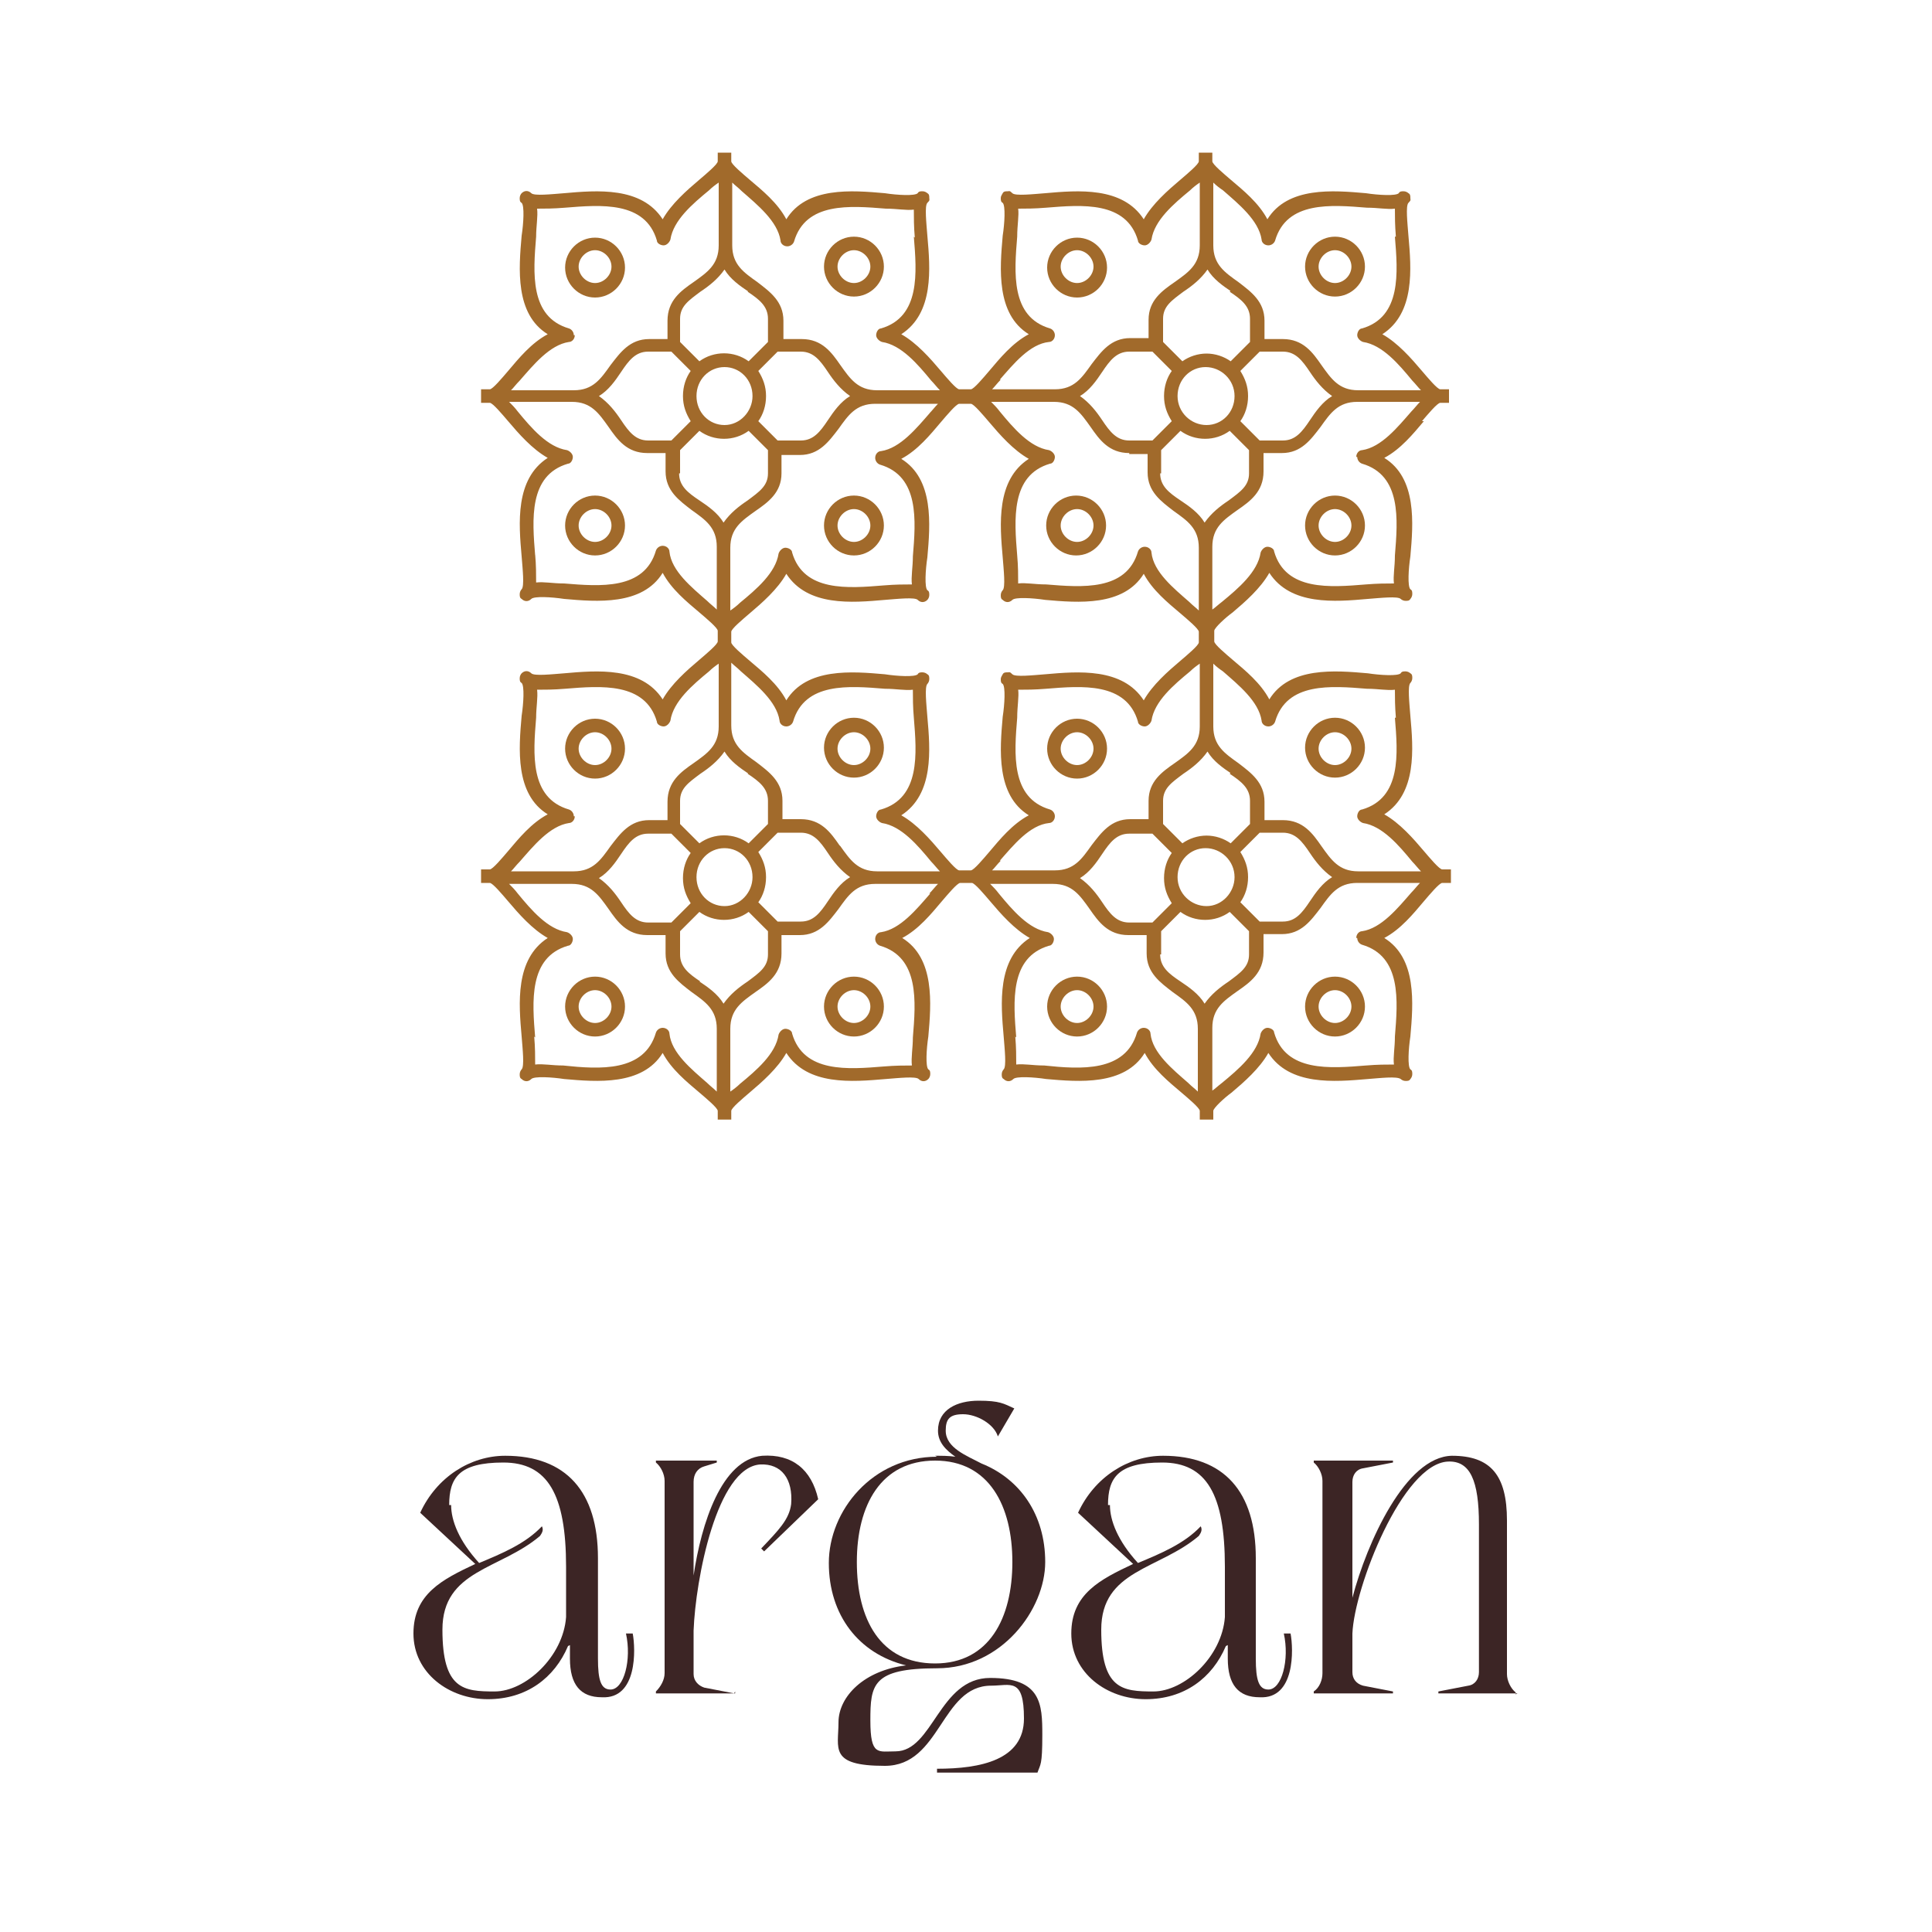 <?xml version="1.0" encoding="UTF-8"?>
<svg id="Livello_1" data-name="Livello 1" xmlns="http://www.w3.org/2000/svg" version="1.1" viewBox="0 0 200 200">
  <defs>
    <style>
      .cls-1 {
        fill: #3c2525;
      }

      .cls-1, .cls-2 {
        stroke-width: 0px;
      }

      .cls-2 {
        fill: #a16a2b;
      }
    </style>
  </defs>
  <g>
    <path class="cls-2" d="M88.4,51.3c-1.7,0-3.1,1.4-3.1,3.1s1.4,3.1,3.1,3.1,3.1-1.4,3.1-3.1-1.4-3.1-3.1-3.1ZM90.1,54.4c0,.9-.8,1.7-1.7,1.7s-1.7-.8-1.7-1.7.8-1.7,1.7-1.7,1.7.8,1.7,1.7Z"/>
    <path class="cls-2" d="M88.4,24.5c-1.7,0-3.1,1.4-3.1,3.1s1.4,3.1,3.1,3.1,3.1-1.4,3.1-3.1-1.4-3.1-3.1-3.1ZM90.1,27.6c0,.9-.8,1.7-1.7,1.7s-1.7-.8-1.7-1.7.8-1.7,1.7-1.7,1.7.8,1.7,1.7Z"/>
    <path class="cls-2" d="M61.6,57.5c1.7,0,3.1-1.4,3.1-3.1s-1.4-3.1-3.1-3.1-3.1,1.4-3.1,3.1,1.4,3.1,3.1,3.1ZM59.9,54.4c0-.9.8-1.7,1.7-1.7s1.7.8,1.7,1.7-.8,1.7-1.7,1.7-1.7-.8-1.7-1.7Z"/>
    <path class="cls-2" d="M61.6,30.8c1.7,0,3.1-1.4,3.1-3.1s-1.4-3.1-3.1-3.1-3.1,1.4-3.1,3.1,1.4,3.1,3.1,3.1ZM59.9,27.6c0-.9.8-1.7,1.7-1.7s1.7.8,1.7,1.7-.8,1.7-1.7,1.7-1.7-.8-1.7-1.7Z"/>
    <path class="cls-2" d="M138.2,51.3c-1.7,0-3.1,1.4-3.1,3.1s1.4,3.1,3.1,3.1,3.1-1.4,3.1-3.1-1.4-3.1-3.1-3.1ZM138.2,56.1c-.9,0-1.7-.8-1.7-1.7s.8-1.7,1.7-1.7,1.7.8,1.7,1.7-.8,1.7-1.7,1.7Z"/>
    <path class="cls-2" d="M138.2,24.5c-1.7,0-3.1,1.4-3.1,3.1s1.4,3.1,3.1,3.1,3.1-1.4,3.1-3.1-1.4-3.1-3.1-3.1ZM138.2,29.3c-.9,0-1.7-.8-1.7-1.7s.8-1.7,1.7-1.7,1.7.8,1.7,1.7-.8,1.7-1.7,1.7Z"/>
    <path class="cls-2" d="M108.3,54.4c0,1.7,1.4,3.1,3.1,3.1s3.1-1.4,3.1-3.1-1.4-3.1-3.1-3.1-3.1,1.4-3.1,3.1ZM109.8,54.4c0-.9.8-1.7,1.7-1.7s1.7.8,1.7,1.7-.8,1.7-1.7,1.7-1.7-.8-1.7-1.7Z"/>
    <path class="cls-2" d="M147.2,43.6c.6-.7,1.6-1.9,1.9-1.9h.9v-1.4h-.9c-.3,0-1.3-1.2-1.9-1.9-1.1-1.3-2.5-2.9-4.1-3.8,3.4-2.2,3-6.8,2.7-10.2-.1-1.3-.3-3.1,0-3.4s.2-.3.2-.5,0-.4-.2-.5c-.1-.1-.3-.2-.5-.2h0c-.2,0-.4,0-.5.2-.3.3-2.1.2-3.4,0-3.4-.3-8.1-.7-10.2,2.7-.9-1.7-2.5-3-3.8-4.1-.7-.6-1.9-1.6-1.9-1.9v-.9h-1.4v.9c0,.3-1.2,1.3-1.9,1.9-1.3,1.1-2.9,2.5-3.8,4.1-2.2-3.4-6.8-3-10.2-2.7-1.3.1-3.1.3-3.4,0s-.3-.2-.5-.2h0c-.2,0-.4,0-.5.2s-.2.3-.2.5,0,.4.2.5c.3.3.2,2.1,0,3.4-.3,3.4-.7,8.1,2.7,10.2-1.7.9-3,2.5-4.1,3.8-.6.7-1.6,1.9-1.9,1.9h-1.2c-.3,0-1.3-1.2-1.9-1.9-1.1-1.3-2.5-2.9-4.1-3.8,3.4-2.2,3-6.8,2.7-10.2-.1-1.3-.3-3.1,0-3.4s.2-.3.2-.5,0-.4-.2-.5c-.1-.1-.3-.2-.5-.2h0c-.2,0-.4,0-.5.2-.3.3-2.1.2-3.4,0-3.4-.3-8.1-.7-10.2,2.7-.9-1.7-2.5-3-3.8-4.1-.7-.6-1.9-1.6-1.9-1.9v-.9h-1.4v.9c0,.3-1.2,1.3-1.9,1.9-1.3,1.1-2.9,2.5-3.8,4.1-2.2-3.4-6.8-3-10.2-2.7-1.3.1-3.1.3-3.4,0s-.7-.3-1,0c-.1.1-.2.3-.2.5s0,.4.2.5c.3.3.2,2.1,0,3.4-.3,3.4-.7,8.1,2.7,10.2-1.7.9-3,2.5-4.1,3.8-.6.7-1.6,1.9-1.9,1.9h-.9v1.4h.9c.3,0,1.3,1.2,1.9,1.9,1.1,1.3,2.5,2.9,4.1,3.8-3.4,2.2-3,6.8-2.7,10.2.1,1.3.3,3.1,0,3.4-.1.1-.2.3-.2.5s0,.4.2.5c.3.3.7.3,1,0,.3-.3,2.1-.2,3.4,0,3.4.3,8.1.7,10.2-2.7.9,1.7,2.5,3,3.8,4.1.7.6,1.9,1.6,1.9,1.9v1.1c0,.3-1.2,1.3-1.9,1.9-1.3,1.1-2.9,2.5-3.8,4.1-2.2-3.4-6.8-3-10.2-2.7-1.3.1-3.1.3-3.4,0s-.7-.3-1,0c-.1.1-.2.3-.2.5s0,.4.2.5c.3.3.2,2.1,0,3.4-.3,3.4-.7,8.1,2.7,10.2-1.7.9-3,2.5-4.1,3.8-.6.7-1.6,1.9-1.9,1.9h-.9v1.4h.9c.3,0,1.3,1.2,1.9,1.9,1.1,1.3,2.5,2.9,4.1,3.8-3.4,2.2-3,6.8-2.7,10.2.1,1.3.3,3.1,0,3.4-.1.1-.2.3-.2.5s0,.4.2.5c.3.3.7.3,1,0,.3-.3,2.1-.2,3.4,0,3.4.3,8.1.7,10.2-2.7.9,1.7,2.5,3,3.8,4.1.7.6,1.9,1.6,1.9,1.9v.9h1.4v-.9c0-.3,1.2-1.3,1.9-1.9,1.3-1.1,2.9-2.5,3.8-4.1,2.2,3.4,6.8,3,10.3,2.7,1.3-.1,3.1-.3,3.4,0,.3.3.7.3,1,0,.1-.1.2-.3.2-.5s0-.4-.2-.5c-.3-.3-.2-2.1,0-3.4.3-3.4.7-8.1-2.7-10.2,1.7-.9,3-2.5,4.1-3.8.6-.7,1.6-1.9,1.9-1.9h1.2c.3,0,1.3,1.2,1.9,1.9,1.1,1.3,2.5,2.9,4.1,3.8-3.4,2.2-3,6.8-2.7,10.2.1,1.3.3,3.1,0,3.4-.1.1-.2.3-.2.5s0,.4.2.5c.3.3.7.3,1,0,.3-.3,2.1-.2,3.4,0,3.4.3,8.1.7,10.2-2.7.9,1.7,2.5,3,3.8,4.1.7.6,1.9,1.6,1.9,1.9v.9h1.4v-.9c0-.3,1.2-1.4,1.9-1.9,1.3-1.1,2.9-2.5,3.8-4.1,2.2,3.4,6.8,3,10.3,2.7,1.3-.1,3-.3,3.4,0,.1.1.3.2.5.2h0c.2,0,.4,0,.5-.2.1-.1.2-.3.2-.5s0-.4-.2-.5c-.3-.3-.2-2.1,0-3.4.3-3.4.7-8.1-2.7-10.2,1.7-.9,3-2.5,4.1-3.8.6-.7,1.6-1.9,1.9-1.9h.9v-1.4h-.9c-.3,0-1.3-1.2-1.9-1.9-1.1-1.3-2.5-2.9-4.1-3.8,3.4-2.2,3-6.8,2.7-10.2-.1-1.3-.3-3.1,0-3.4.1-.1.2-.3.2-.5s0-.4-.2-.5c-.1-.1-.3-.2-.5-.2h0c-.2,0-.4,0-.5.2-.3.3-2.1.2-3.4,0-3.4-.3-8.1-.7-10.2,2.7-.9-1.7-2.5-3-3.8-4.1-.7-.6-1.9-1.6-1.9-1.9v-1.1c0-.3,1.2-1.4,1.9-1.9,1.3-1.1,2.9-2.5,3.8-4.1,2.2,3.4,6.8,3,10.2,2.7,1.3-.1,3.1-.3,3.4,0,.1.1.3.2.5.2h0c.2,0,.4,0,.5-.2.1-.1.2-.3.2-.5s0-.4-.2-.5c-.3-.3-.2-2.1,0-3.4.3-3.4.7-8.1-2.7-10.2,1.7-.9,3-2.5,4.1-3.8ZM144.4,74.3c.3,3.7.7,8.3-3.4,9.5-.3,0-.5.4-.5.7,0,.3.3.6.6.7,2,.3,3.7,2.3,5.1,4,.3.3.6.7.9,1h-6.5c-2,0-2.8-1.2-3.8-2.6-.9-1.3-1.9-2.7-4-2.7h-1.9v-1.9c0-2-1.4-3-2.7-4-1.4-1-2.6-1.8-2.6-3.8v-6.5c.3.3.7.6,1,.8,1.6,1.4,3.7,3.1,4,5.1,0,.3.3.6.7.6h0c.3,0,.6-.2.7-.5,1.2-4.1,5.8-3.7,9.5-3.4,1.2,0,2.1.2,2.9.1,0,.8,0,1.7.1,2.9ZM140.5,97.1c0,.3.2.6.5.7,4.1,1.2,3.7,5.8,3.4,9.5,0,1.2-.2,2.1-.1,2.9-.8,0-1.7,0-2.9.1-3.7.3-8.3.7-9.5-3.4,0-.3-.4-.5-.7-.5h0c-.3,0-.6.3-.7.6-.3,2-2.3,3.7-4,5.1-.4.3-.7.6-1,.8v-6.5c0-2,1.2-2.8,2.6-3.8,1.3-.9,2.7-1.9,2.7-4v-1.9h1.9c2,0,3-1.4,4-2.7,1-1.4,1.8-2.6,3.8-2.6h6.5c-.3.3-.6.7-.9,1-1.4,1.6-3.1,3.7-5.1,4-.3,0-.6.3-.6.7ZM105.2,107.4c-.3-3.7-.7-8.3,3.4-9.5.3,0,.5-.4.5-.7,0-.3-.3-.6-.6-.7-2-.3-3.7-2.3-5.1-4-.3-.4-.6-.7-.9-1h6.5c2,0,2.8,1.2,3.8,2.6.9,1.3,1.9,2.7,4,2.7h1.9v1.9c0,2,1.4,3,2.7,4,1.4,1,2.6,1.8,2.6,3.8v6.5c-.3-.3-.6-.5-1-.9-1.6-1.4-3.7-3.1-3.9-5.1,0-.3-.3-.6-.7-.6-.3,0-.6.2-.7.5-1.2,4.1-5.8,3.8-9.6,3.4-1.2,0-2.1-.2-2.9-.1,0-.8,0-1.8-.1-2.9ZM127.5,79.9h0l-.2.2c1.2.8,2.1,1.5,2.1,2.8v2.4l-2,2c-.7-.5-1.6-.8-2.5-.8-.9,0-1.8.3-2.5.8l-2-2v-2.4c0-1.3.9-1.9,2.1-2.8.9-.6,1.8-1.3,2.5-2.3.6,1,1.6,1.7,2.5,2.3l.2-.2ZM103.5,89.1l-.2-.2h0l.2.2c1.4-1.6,3.1-3.7,5.1-3.9.3,0,.6-.3.6-.7,0-.3-.2-.6-.5-.7-4.1-1.2-3.7-5.8-3.4-9.5,0-1.2.2-2.2.1-2.9.8,0,1.7,0,2.9-.1,3.7-.3,8.3-.7,9.5,3.4,0,.3.4.5.7.5h0c.3,0,.6-.3.7-.6.3-2,2.3-3.7,4-5.1.3-.3.7-.6,1-.8v6.5c0,2-1.2,2.8-2.6,3.8-1.3.9-2.7,1.9-2.7,3.9v1.9h-1.9c-2,0-3,1.4-4,2.7-1,1.4-1.8,2.6-3.8,2.6h-6.5c.3-.3.5-.6.9-1ZM127.8,90.8c0,1.6-1.3,3-2.9,3-1.6,0-3-1.3-3-3s1.3-3,2.9-3c1.6,0,3,1.3,3,3ZM114.1,88.4c.8-1.2,1.5-2.1,2.8-2.1h2.4l2,2c-.5.7-.8,1.6-.8,2.6s.3,1.8.8,2.6l-2,2h-2.4c-1.3,0-2-.9-2.8-2.1-.6-.9-1.3-1.8-2.3-2.5,1-.6,1.7-1.6,2.3-2.5ZM135.6,93.3c-.8,1.2-1.5,2.1-2.8,2.1h-2.4l-2-2c.5-.7.8-1.6.8-2.6s-.3-1.8-.8-2.6l2-2h2.4c1.3,0,2,.9,2.8,2.1.6.9,1.3,1.8,2.3,2.5-1,.6-1.7,1.6-2.3,2.5ZM120.2,98.8v-2.4l2-2c1.5,1.1,3.6,1.1,5.1,0l2,2v2.4c0,1.3-.9,1.9-2.1,2.8-.9.6-1.8,1.3-2.5,2.3-.6-1-1.6-1.7-2.5-2.3-1.2-.8-2.1-1.5-2.1-2.8ZM124.1,66.2v.3c0,.3-1.2,1.3-1.9,1.9-1.3,1.1-2.9,2.5-3.8,4.1-2.2-3.4-6.8-3-10.2-2.7-1.3.1-3.1.3-3.4,0s-.3-.2-.5-.2h0c-.2,0-.4,0-.5.2s-.2.3-.2.5,0,.4.2.5c.3.3.2,2.1,0,3.4-.3,3.4-.7,8.1,2.7,10.2-1.7.9-3,2.5-4.1,3.8-.6.7-1.6,1.9-1.9,1.9h-1.2c-.3,0-1.3-1.2-1.9-1.9-1.1-1.3-2.5-2.9-4.1-3.8,3.4-2.2,3-6.8,2.7-10.2-.1-1.3-.3-3.1,0-3.4.1-.1.2-.3.2-.5s0-.4-.2-.5c-.1-.1-.3-.2-.5-.2h0c-.2,0-.4,0-.5.2-.3.3-2.1.2-3.4,0-3.4-.3-8.1-.7-10.2,2.7-.9-1.7-2.5-3-3.8-4.1-.7-.6-1.9-1.6-1.9-1.9v-1.1c0-.3,1.2-1.3,1.9-1.9,1.3-1.1,2.9-2.5,3.8-4.1,2.2,3.4,6.8,3,10.2,2.7,1.3-.1,3.1-.3,3.4,0,.3.3.7.3,1,0,.1-.1.2-.3.2-.5s0-.4-.2-.5c-.3-.3-.2-2.1,0-3.4.3-3.4.7-8.1-2.7-10.2,1.7-.9,3-2.5,4.1-3.8.6-.7,1.6-1.9,1.9-1.9h1.2c.3,0,1.3,1.2,1.9,1.9,1.1,1.3,2.5,2.9,4.1,3.8-3.4,2.2-3,6.8-2.7,10.2.1,1.3.3,3.1,0,3.4-.1.1-.2.3-.2.5s0,.4.2.5c.3.3.7.3,1,0,.3-.3,2.1-.2,3.4,0,3.4.3,8.1.7,10.2-2.7.9,1.7,2.5,3,3.8,4.1.7.6,1.9,1.6,1.9,1.9v.9ZM55.4,57.5c-.3-3.7-.7-8.3,3.4-9.5.3,0,.5-.4.5-.7,0-.3-.3-.6-.6-.7-2-.3-3.7-2.3-5.1-4-.3-.4-.6-.7-.9-1h6.5c2,0,2.8,1.2,3.8,2.6.9,1.3,1.9,2.7,4,2.7h1.9v1.9c0,2,1.4,3,2.7,4,1.4,1,2.6,1.8,2.6,3.8v6.5c-.3-.3-.7-.6-1-.9-1.6-1.4-3.7-3.1-3.9-5.1,0-.3-.3-.6-.7-.6-.3,0-.6.2-.7.5-1.2,4.1-5.8,3.7-9.5,3.4-1.2,0-2.1-.2-2.9-.1,0-.8,0-1.8-.1-2.9ZM59.4,34.7c0-.3-.2-.6-.5-.7-4.1-1.2-3.7-5.8-3.4-9.5,0-1.1.2-2.1.1-2.9.8,0,1.7,0,2.9-.1,3.7-.3,8.3-.7,9.5,3.4,0,.3.4.5.7.5.3,0,.6-.3.7-.6.3-2,2.3-3.7,4-5.1.3-.3.7-.6,1-.8v6.5c0,2-1.2,2.8-2.6,3.8-1.3.9-2.7,1.9-2.7,4v1.9h-1.9c-2,0-3,1.4-4,2.7-1,1.4-1.8,2.6-3.8,2.6h-6.5c.3-.3.5-.6.9-1,1.4-1.6,3.1-3.7,5.1-4,.3,0,.6-.3.6-.7ZM94.6,24.5c.3,3.7.7,8.3-3.4,9.5-.3,0-.5.4-.5.7,0,.3.3.6.6.7,2,.3,3.7,2.3,5.1,4,.3.3.6.7.9,1h-6.5c-2,0-2.8-1.2-3.8-2.6-.9-1.3-1.9-2.7-4-2.7h-1.9v-1.9c0-2-1.4-3-2.7-4-1.4-1-2.6-1.8-2.6-3.8v-6.5c.3.3.6.5,1,.9,1.6,1.4,3.7,3.1,4,5.1,0,.3.3.6.7.6.3,0,.6-.2.7-.5,1.2-4.1,5.8-3.7,9.5-3.4,1.2,0,2.1.2,2.9.1,0,.8,0,1.8.1,2.9ZM96.3,42.7l.2.2h0l-.2-.2c-1.4,1.6-3.1,3.7-5.1,4-.3,0-.6.3-.6.7,0,.3.2.6.5.7,4.1,1.2,3.7,5.8,3.4,9.5,0,1.1-.2,2.1-.1,2.9-.8,0-1.7,0-2.9.1-3.7.3-8.3.7-9.5-3.4,0-.3-.4-.5-.7-.5h0c-.3,0-.6.3-.7.6-.3,2-2.3,3.7-4,5.1-.3.3-.7.6-1,.8v-6.5c0-2,1.2-2.8,2.6-3.8,1.3-.9,2.7-1.9,2.7-3.9v-1.9h1.9c2,0,3-1.4,4-2.7,1-1.4,1.8-2.6,3.8-2.6h6.5c-.3.3-.6.7-.9,1ZM77.9,41c0,1.6-1.3,3-2.9,3-1.6,0-2.9-1.3-2.9-3s1.3-3,2.9-3c1.6,0,2.9,1.3,2.9,3ZM85.7,43.5c-.8,1.2-1.5,2.1-2.8,2.1h-2.4l-2-2c.5-.7.8-1.6.8-2.6s-.3-1.8-.8-2.6l2-2h2.4c1.3,0,2,.9,2.8,2.1.6.9,1.3,1.8,2.3,2.5-1,.6-1.7,1.6-2.3,2.5ZM64.3,38.5c.8-1.2,1.5-2.1,2.8-2.1h2.4l2,2c-.5.7-.8,1.6-.8,2.6s.3,1.8.8,2.6l-2,2h-2.4c-1.3,0-2-.9-2.8-2.1-.6-.9-1.3-1.8-2.3-2.5,1-.6,1.7-1.6,2.3-2.5ZM77.6,30h0l-.2.2c1.2.8,2.1,1.5,2.1,2.8v2.4l-2,2c-1.5-1.1-3.6-1.1-5.1,0l-2-2v-2.4c0-1.3.9-1.9,2.1-2.8.9-.6,1.8-1.3,2.5-2.3.6,1,1.6,1.7,2.5,2.3l.2-.2ZM70.4,49v-2.4l2-2c1.5,1.1,3.6,1.1,5.1,0l2,2v2.4c0,1.3-.9,1.9-2.1,2.8-.9.6-1.8,1.3-2.5,2.3-.6-1-1.6-1.7-2.5-2.3-1.2-.8-2.1-1.5-2.1-2.8ZM55.4,107.4c-.3-3.7-.7-8.3,3.4-9.5.3,0,.5-.4.5-.7,0-.3-.3-.6-.6-.7-2-.3-3.7-2.3-5.1-4-.3-.4-.6-.7-.9-1h6.5c2,0,2.8,1.2,3.8,2.6.9,1.3,1.9,2.7,4,2.7h1.9v1.9c0,2,1.4,3,2.7,4,1.4,1,2.6,1.8,2.6,3.8v6.5c-.3-.3-.7-.6-1-.9-1.6-1.4-3.7-3.1-3.9-5.1,0-.3-.3-.6-.7-.6-.3,0-.6.2-.7.5-1.2,4.1-5.8,3.8-9.6,3.4-1.2,0-2.1-.2-2.9-.1,0-.8,0-1.8-.1-2.9ZM59.4,84.5c0-.3-.2-.6-.5-.7-4.1-1.2-3.7-5.8-3.4-9.5,0-1.1.2-2.1.1-2.9.8,0,1.7,0,2.9-.1,3.7-.3,8.3-.7,9.5,3.4,0,.3.4.5.7.5.3,0,.6-.3.7-.6.3-2,2.3-3.7,4-5.1.3-.3.7-.6,1-.8v6.5c0,2-1.2,2.8-2.6,3.8-1.3.9-2.7,1.9-2.7,4v1.9h-1.9c-2,0-3,1.4-4,2.7-1,1.4-1.8,2.6-3.8,2.6h-6.5c.3-.3.5-.6.9-1,1.4-1.6,3.1-3.7,5.1-4,.3,0,.6-.3.6-.7ZM77.9,90.8c0,1.6-1.3,3-2.9,3-1.6,0-2.9-1.3-2.9-3s1.3-3,2.9-3c1.6,0,2.9,1.3,2.9,3ZM64.3,88.4c.8-1.2,1.5-2.1,2.8-2.1h2.4l2,2c-.5.7-.8,1.6-.8,2.6s.3,1.8.8,2.6l-2,2h-2.4c-1.3,0-2-.9-2.8-2.1-.6-.9-1.3-1.8-2.3-2.5,1-.6,1.7-1.6,2.3-2.5ZM85.7,93.3c-.8,1.2-1.5,2.1-2.8,2.1h-2.4l-2-2c.5-.7.8-1.6.8-2.6s-.3-1.8-.8-2.6l2-2h2.4c1.3,0,2,.9,2.8,2.1.6.9,1.3,1.8,2.3,2.5-1,.6-1.7,1.6-2.3,2.5ZM77.6,79.9h0l-.2.2c1.2.8,2.1,1.5,2.1,2.8v2.4l-2,2c-1.5-1.1-3.6-1.1-5.1,0l-2-2v-2.4c0-1.3.9-1.9,2.1-2.8.9-.6,1.8-1.3,2.5-2.3.6,1,1.6,1.7,2.5,2.3l.2-.2ZM72.5,101.6c-1.2-.8-2.1-1.5-2.1-2.8v-2.4l2-2c1.5,1.1,3.6,1.1,5.1,0l2,2v2.4c0,1.3-.9,1.9-2.1,2.8-.9.6-1.8,1.3-2.5,2.3-.6-1-1.6-1.7-2.5-2.3ZM86.9,87.5c-.9-1.3-1.9-2.7-4-2.7h-1.9v-1.9c0-2-1.4-3-2.7-4-1.4-1-2.6-1.8-2.6-3.8v-6.5c.3.3.6.5,1,.9,1.6,1.4,3.7,3.1,4,5.1,0,.3.3.6.7.6.3,0,.6-.2.7-.5,1.2-4.1,5.8-3.7,9.5-3.4,1.2,0,2.1.2,2.9.1,0,.8,0,1.8.1,2.9.3,3.7.7,8.3-3.4,9.5-.3,0-.5.4-.5.7,0,.3.3.6.6.7,2,.3,3.7,2.3,5.1,4,.3.3.6.7.9,1h-6.5c-2,0-2.8-1.2-3.8-2.6ZM96.3,92.5c-1.4,1.6-3.1,3.7-5.1,4-.3,0-.6.3-.6.7,0,.3.2.6.5.7,4.1,1.2,3.7,5.8,3.4,9.5,0,1.1-.2,2.1-.1,2.9-.8,0-1.7,0-2.9.1-3.7.3-8.3.7-9.5-3.4,0-.3-.4-.5-.7-.5h0c-.3,0-.6.3-.7.6-.3,2-2.3,3.7-4,5.1-.3.3-.7.6-1,.8v-6.5c0-2,1.2-2.8,2.6-3.8,1.3-.9,2.7-1.9,2.7-4v-1.9h1.9c2,0,3-1.4,4-2.7,1-1.4,1.8-2.6,3.8-2.6h6.5c-.3.3-.6.7-.9,1l.2.2h0l-.2-.2ZM140.5,47.3c0,.3.2.6.5.7,4.1,1.2,3.7,5.8,3.4,9.5,0,1.2-.2,2.1-.1,2.9-.8,0-1.7,0-2.9.1-3.7.3-8.3.7-9.5-3.4,0-.3-.4-.5-.7-.5h0c-.3,0-.6.3-.7.6-.3,2-2.3,3.7-4,5.1-.4.3-.7.6-1,.8v-6.5c0-2,1.2-2.8,2.6-3.8,1.3-.9,2.7-1.9,2.7-4v-1.9h1.9c2,0,3-1.4,4-2.7,1-1.4,1.8-2.6,3.8-2.6h6.5c-.3.3-.6.7-.9,1-1.4,1.6-3.1,3.7-5.1,4-.3,0-.6.3-.6.7ZM144.4,24.5c.3,3.7.7,8.3-3.4,9.5-.3,0-.5.4-.5.7,0,.3.3.6.6.7,2,.3,3.7,2.3,5.1,4,.3.3.6.7.9,1h-6.5c-2,0-2.8-1.2-3.8-2.6-.9-1.3-1.9-2.7-4-2.7h-1.9v-1.9c0-2-1.4-3-2.7-4-1.4-1-2.6-1.8-2.6-3.8v-6.5c.3.3.7.6,1,.8,1.6,1.4,3.7,3.1,4,5.1,0,.3.3.6.7.6h0c.3,0,.6-.2.7-.5,1.2-4.1,5.8-3.7,9.5-3.4,1.2,0,2.1.2,2.9.1,0,.8,0,1.7.1,2.9ZM127.5,30h0s0,0,0,0l-.2.2c1.2.8,2.1,1.5,2.1,2.8v2.4l-2,2c-.7-.5-1.6-.8-2.5-.8-.9,0-1.8.3-2.5.8l-2-2v-2.4c0-1.3.9-1.9,2.1-2.8.9-.6,1.8-1.3,2.5-2.3.6,1,1.6,1.7,2.5,2.3l.2-.2ZM124.8,38c1.6,0,3,1.3,3,3s-1.3,3-2.9,3c-1.6,0-3-1.3-3-3s1.3-3,2.9-3ZM135.6,43.5c-.8,1.2-1.5,2.1-2.8,2.1h-2.4l-2-2c.5-.7.8-1.6.8-2.6s-.3-1.8-.8-2.6l2-2h2.4c1.3,0,2,.9,2.8,2.1.6.9,1.3,1.8,2.3,2.5-1,.6-1.7,1.6-2.3,2.5ZM114.1,38.5c.8-1.2,1.5-2.1,2.8-2.1h2.4l2,2c-.5.7-.8,1.6-.8,2.6s.3,1.8.8,2.6l-2,2h-2.4c-1.3,0-2-.9-2.8-2.1-.6-.9-1.3-1.8-2.3-2.5,1-.6,1.7-1.6,2.3-2.5ZM116.9,47h1.9v1.9c0,2,1.4,3,2.7,4,1.4,1,2.6,1.8,2.6,3.8v6.5c-.3-.3-.6-.5-1-.9-1.6-1.4-3.7-3.1-3.9-5.1,0-.3-.3-.6-.7-.6-.3,0-.6.2-.7.5-1.2,4.1-5.8,3.7-9.5,3.4-1.2,0-2.1-.2-2.9-.1,0-.8,0-1.8-.1-2.9-.3-3.7-.7-8.3,3.4-9.5.3,0,.5-.4.5-.7,0-.3-.3-.6-.6-.7-2-.3-3.7-2.3-5.1-4-.3-.4-.6-.7-.9-1h6.5c2,0,2.8,1.2,3.8,2.6.9,1.3,1.9,2.7,4,2.7ZM120.2,49v-2.4l2-2c1.5,1.1,3.6,1.1,5.1,0l2,2v2.4c0,1.3-.9,1.9-2.1,2.8-.9.6-1.8,1.3-2.5,2.3-.6-1-1.6-1.7-2.5-2.3-1.2-.8-2.1-1.5-2.1-2.8ZM103.5,39.3c1.4-1.6,3.1-3.7,5.1-3.9.3,0,.6-.3.6-.7,0-.3-.2-.6-.5-.7-4.1-1.2-3.7-5.8-3.4-9.5,0-1.2.2-2.2.1-2.9.8,0,1.7,0,2.9-.1,3.7-.3,8.3-.7,9.5,3.4,0,.3.4.5.7.5h0c.3,0,.6-.3.7-.6.3-2,2.3-3.7,4-5.1.3-.3.7-.6,1-.8v6.5c0,2-1.2,2.8-2.6,3.8-1.3.9-2.7,1.9-2.7,3.9v1.9h-1.9c-2,0-3,1.4-4,2.7-1,1.4-1.8,2.6-3.8,2.6h-6.5c.3-.3.5-.6.9-1l-.2-.2h0l.2.2Z"/>
    <path class="cls-2" d="M111.5,30.8c1.7,0,3.1-1.4,3.1-3.1s-1.4-3.1-3.1-3.1-3.1,1.4-3.1,3.1,1.4,3.1,3.1,3.1ZM109.8,27.6c0-.9.8-1.7,1.7-1.7s1.7.8,1.7,1.7-.8,1.7-1.7,1.7-1.7-.8-1.7-1.7Z"/>
    <path class="cls-2" d="M88.4,101.1c-1.7,0-3.1,1.4-3.1,3.1s1.4,3.1,3.1,3.1,3.1-1.4,3.1-3.1-1.4-3.1-3.1-3.1ZM90.1,104.2c0,.9-.8,1.7-1.7,1.7s-1.7-.8-1.7-1.7.8-1.7,1.7-1.7,1.7.8,1.7,1.7Z"/>
    <path class="cls-2" d="M88.4,74.3c-1.7,0-3.1,1.4-3.1,3.1s1.4,3.1,3.1,3.1,3.1-1.4,3.1-3.1-1.4-3.1-3.1-3.1ZM90.1,77.5c0,.9-.8,1.7-1.7,1.7s-1.7-.8-1.7-1.7.8-1.7,1.7-1.7,1.7.8,1.7,1.7Z"/>
    <path class="cls-2" d="M61.6,107.3c1.7,0,3.1-1.4,3.1-3.1s-1.4-3.1-3.1-3.1-3.1,1.4-3.1,3.1,1.4,3.1,3.1,3.1ZM59.9,104.2c0-.9.8-1.7,1.7-1.7s1.7.8,1.7,1.7-.8,1.7-1.7,1.7-1.7-.8-1.7-1.7Z"/>
    <path class="cls-2" d="M61.6,80.6c1.7,0,3.1-1.4,3.1-3.1s-1.4-3.1-3.1-3.1-3.1,1.4-3.1,3.1,1.4,3.1,3.1,3.1ZM59.9,77.5c0-.9.8-1.7,1.7-1.7s1.7.8,1.7,1.7-.8,1.7-1.7,1.7-1.7-.8-1.7-1.7Z"/>
    <path class="cls-2" d="M138.2,101.1c-1.7,0-3.1,1.4-3.1,3.1s1.4,3.1,3.1,3.1,3.1-1.4,3.1-3.1-1.4-3.1-3.1-3.1ZM138.2,105.9c-.9,0-1.7-.8-1.7-1.7s.8-1.7,1.7-1.7,1.7.8,1.7,1.7-.8,1.7-1.7,1.7Z"/>
    <path class="cls-2" d="M138.2,74.3c-1.7,0-3.1,1.4-3.1,3.1s1.4,3.1,3.1,3.1,3.1-1.4,3.1-3.1-1.4-3.1-3.1-3.1ZM138.2,79.2c-.9,0-1.7-.8-1.7-1.7s.8-1.7,1.7-1.7,1.7.8,1.7,1.7-.8,1.7-1.7,1.7Z"/>
    <path class="cls-2" d="M111.5,107.3c1.7,0,3.1-1.4,3.1-3.1s-1.4-3.1-3.1-3.1-3.1,1.4-3.1,3.1,1.4,3.1,3.1,3.1ZM109.8,104.2c0-.9.8-1.7,1.7-1.7s1.7.8,1.7,1.7-.8,1.7-1.7,1.7-1.7-.8-1.7-1.7Z"/>
    <path class="cls-2" d="M111.5,80.6c1.7,0,3.1-1.4,3.1-3.1s-1.4-3.1-3.1-3.1-3.1,1.4-3.1,3.1,1.4,3.1,3.1,3.1ZM109.8,77.5c0-.9.8-1.7,1.7-1.7s1.7.8,1.7,1.7-.8,1.7-1.7,1.7-1.7-.8-1.7-1.7Z"/>
  </g>
  <g>
    <path class="cls-1" d="M58.8,170.4c-1.4,3.3-4.3,5.5-8.3,5.5s-7.7-2.7-7.7-6.8,3-5.6,6.4-7.2l-5.7-5.3c1.7-3.7,5.2-5.9,8.8-5.9,6.3,0,9.6,3.7,9.6,10.6v10.4c0,2.2.3,3.2,1.3,3.2,1.4,0,2.2-3.1,1.6-5.8h.7c.3,1.6.5,6.8-3.2,6.6-2.2,0-3.3-1.3-3.3-4v-1.4ZM46.7,155.8c0,1.6.8,3.7,2.9,6,2.4-1,4.8-2,6.5-3.8h0c.2.4,0,.7-.2,1-4.1,3.5-10.1,3.5-10.1,9.7s2.2,6.4,5.4,6.4,7.1-3.6,7.4-7.7v-5.2c0-7.5-1.9-10.8-6.5-10.8s-5.6,1.6-5.6,4.4Z"/>
    <path class="cls-1" d="M76.1,175.1v.2h-8.2v-.2h0c.5-.5.9-1.2.9-1.9v-19.9c0-.7-.4-1.5-.9-1.9h0v-.2h6.3v.2l-1.3.4c-.7.2-1.1.8-1.1,1.6v9.7c.8-5.4,2.9-12,7.1-12.4,3.1-.2,5.1,1.4,5.8,4.5l-5.6,5.4s-.3-.3-.3-.3c1.8-1.9,2.9-3,3.1-4.6.2-2.6-1-4.2-3.2-4.1-4.5.3-6.7,11.9-6.9,17.2v4.5c0,.7.5,1.2,1.1,1.4l3.1.6Z"/>
    <path class="cls-1" d="M96.8,150.7c.7,0,1.4,0,2.1.1-1-.7-1.8-1.5-1.8-2.7,0-2.2,2-3.1,4.2-3.1s2.6.3,3.7.8l-1.7,2.9c-.4-1.3-2.2-2.3-3.6-2.3s-1.8.5-1.8,1.7c0,1.8,2.2,2.6,3.7,3.4,4,1.6,6.6,5.3,6.6,10.2s-4.5,11-11.2,11-6.9,1.7-6.9,5.4.8,3.2,2.6,3.2c3.9,0,4.5-7.6,9.8-7.6s5.4,2.7,5.4,5.9-.2,3-.5,3.9h-10.4v-.4c4.5,0,9-.9,9-5.2s-1.4-3.4-3.4-3.4c-5.2,0-5.2,8.3-11,8.3s-4.8-1.8-4.8-4.5,2.7-5.4,7-5.9c-4.9-1.2-8-5.2-8-10.6s4.5-11,11.2-11ZM96.8,172.2c5.6,0,8-4.7,8-10.5s-2.4-10.5-8-10.5-8.1,4.6-8.1,10.5,2.4,10.5,8.1,10.5Z"/>
    <path class="cls-1" d="M126.9,170.4c-1.4,3.3-4.3,5.5-8.3,5.5s-7.7-2.7-7.7-6.8,3-5.6,6.4-7.2l-5.7-5.3c1.7-3.7,5.2-5.9,8.8-5.9,6.3,0,9.6,3.7,9.6,10.6v10.4c0,2.2.3,3.2,1.3,3.2,1.4,0,2.2-3.1,1.6-5.8h.7c.3,1.6.5,6.8-3.2,6.6-2.2,0-3.3-1.3-3.3-4v-1.4ZM114.9,155.8c0,1.6.8,3.7,2.9,6,2.4-1,4.8-2,6.5-3.8h0c.2.4,0,.7-.2,1-4.1,3.5-10.1,3.5-10.1,9.7s2.2,6.4,5.4,6.4,7.1-3.6,7.4-7.7v-5.2c0-7.5-1.9-10.8-6.5-10.8s-5.6,1.6-5.6,4.4Z"/>
    <path class="cls-1" d="M157.1,175.3h-8.2v-.2l3.1-.6c.7-.1,1.1-.7,1.1-1.4v-15.3c0-4.5-.9-6.6-3.2-6.5-4.7.2-9.7,13-9.9,17.8v4c0,.7.4,1.2,1.1,1.4l3.1.6v.2h-8.2v-.2c.6-.4.9-1.2.9-1.9v-19.9c0-.7-.4-1.5-.9-1.9v-.2h8.2v.2l-3.1.6c-.7.1-1.1.7-1.1,1.4v12c1.5-5.7,5.5-14.6,10.3-14.7,4,0,5.7,2,5.7,6.7v15.9c0,.7.4,1.5.9,1.9v.2Z"/>
  </g>
</svg>